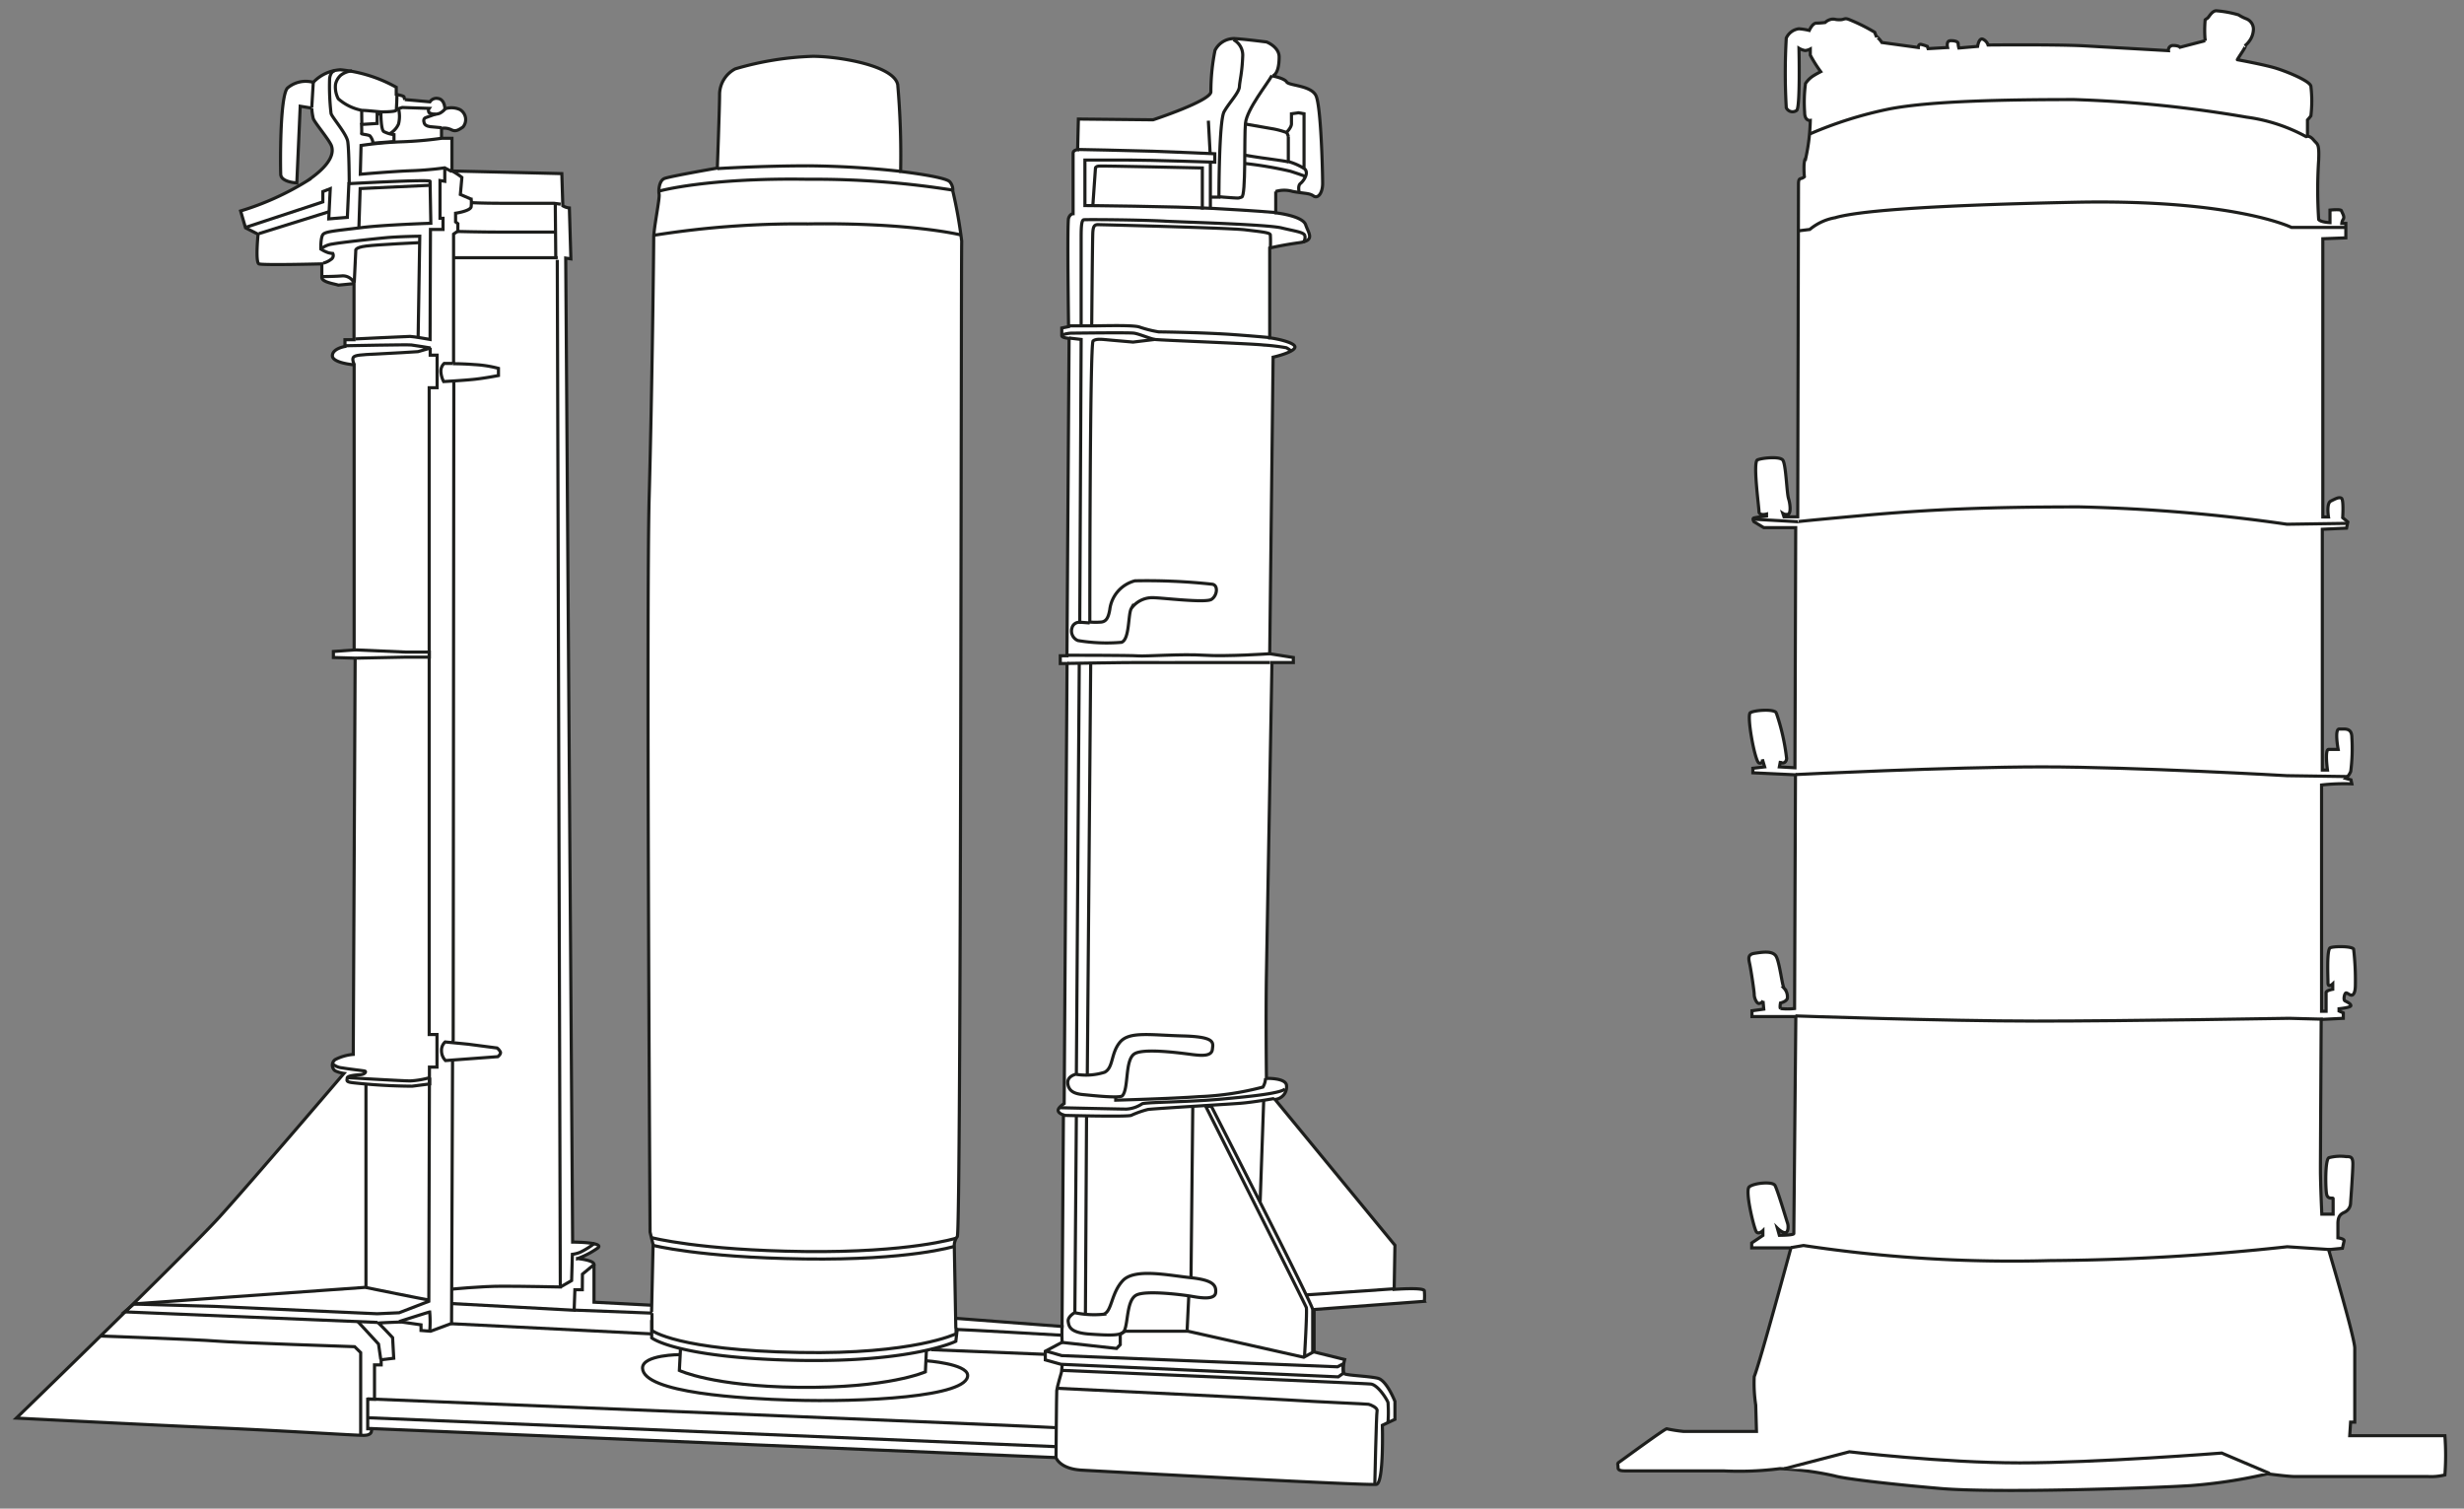 <svg xmlns="http://www.w3.org/2000/svg" xmlns:xlink="http://www.w3.org/1999/xlink" viewBox="0 0 196 120"><rect x="0" y="0" width="196" height="120" fill="#808080" stroke="none"/><defs><style>.a,.d{fill:none;}.b{isolation:isolate;}.c{fill:#fff;}.d{stroke:#1d1e1c;stroke-width:0.25px;}.e{mix-blend-mode:multiply;}.f{clip-path:url(#a);}.g{clip-path:url(#b);}.h{clip-path:url(#c);}.i{clip-path:url(#d);}.j{clip-path:url(#e);}.k{clip-path:url(#f);}.l{clip-path:url(#g);}.m{clip-path:url(#h);}.n{clip-path:url(#i);}.o{clip-path:url(#j);}.p{clip-path:url(#k);}.q{clip-path:url(#l);}.r{clip-path:url(#m);}.s{clip-path:url(#n);}.t{clip-path:url(#o);}.u{clip-path:url(#p);}.v{clip-path:url(#q);}.w{clip-path:url(#r);}.x{clip-path:url(#s);}.y{clip-path:url(#t);}.z{clip-path:url(#u);}.aa{clip-path:url(#v);}.ab{clip-path:url(#w);}.ac{clip-path:url(#x);}.ad{clip-path:url(#y);}.ae{clip-path:url(#z);}.af{clip-path:url(#aa);}.ag{clip-path:url(#ab);}.ah{clip-path:url(#ac);}.ai{clip-path:url(#ad);}.aj{clip-path:url(#ae);}.ak{clip-path:url(#af);}.al{clip-path:url(#ag);}.am{clip-path:url(#ah);}.an{fill:#c6c5c6;}.ao{clip-path:url(#ai);}.ap{clip-path:url(#aj);}.aq{clip-path:url(#ak);}.ar{clip-path:url(#al);}.as{clip-path:url(#am);}.at{clip-path:url(#an);}.au{clip-path:url(#ao);}.av{clip-path:url(#ap);}.aw{clip-path:url(#aq);}.ax{clip-path:url(#ar);}.ay{clip-path:url(#as);}.az{clip-path:url(#at);}.ba{clip-path:url(#au);}.bb{clip-path:url(#av);}.bc{clip-path:url(#aw);}.bd{clip-path:url(#ax);}.be{clip-path:url(#ay);}.bf{clip-path:url(#az);}.bg{clip-path:url(#ba);}.bh{clip-path:url(#bb);}.bi{clip-path:url(#bc);}.bj{clip-path:url(#bd);}.bk{clip-path:url(#be);}.bl{clip-path:url(#bf);}.bm{clip-path:url(#bg);}.bn{clip-path:url(#bh);}.bo{clip-path:url(#bi);}.bp{clip-path:url(#bj);}.bq{clip-path:url(#bk);}.br{clip-path:url(#bl);}.bs{clip-path:url(#bm);}.bt{clip-path:url(#bn);}.bu{clip-path:url(#bo);}.bv{clip-path:url(#bp);}.bw{clip-path:url(#bq);}.bx{clip-path:url(#br);}.by{clip-path:url(#bs);}.bz{clip-path:url(#bt);}.ca{clip-path:url(#bu);}.cb{clip-path:url(#bv);}.cc{clip-path:url(#bw);}.cd{clip-path:url(#bx);}.ce{clip-path:url(#by);}.cf{clip-path:url(#bz);}.cg{clip-path:url(#ca);}.ch{clip-path:url(#cb);}.ci{clip-path:url(#cc);}.cj{clip-path:url(#cd);}.ck{clip-path:url(#ce);}.cl{clip-path:url(#cf);}.cm{clip-path:url(#cg);}</style><clipPath id="a"><rect class="a" x="50.71" y="103.45" width="26.47" height="5.27"/></clipPath><clipPath id="b"><rect class="a" x="52.91" y="106.3" width="21.91" height="5.18"/></clipPath><clipPath id="c"><rect class="a" x="50.96" y="16.67" width="26.52" height="3.17"/></clipPath><clipPath id="d"><rect class="a" x="50.87" y="97.93" width="26.07" height="3.35"/></clipPath><clipPath id="e"><rect class="a" x="49.99" y="106.62" width="28.08" height="5.9"/></clipPath><clipPath id="f"><rect class="a" x="34.89" y="12.5" width="3.68" height="17.41"/></clipPath><clipPath id="g"><rect class="a" x="27.53" y="9.84" width="9.46" height="5.12"/></clipPath><clipPath id="h"><rect class="a" x="18.58" y="13.24" width="16.82" height="8.8"/></clipPath><clipPath id="i"><rect class="a" x="27.26" y="12.32" width="9.25" height="15.8"/></clipPath><clipPath id="j"><rect class="a" x="25.06" y="4.49" width="3.84" height="11.1"/></clipPath><clipPath id="k"><rect class="a" x="23.67" y="5.54" width="2.37" height="4.01"/></clipPath><clipPath id="l"><rect class="a" x="25.52" y="4.51" width="7.16" height="5.51"/></clipPath><clipPath id="m"><rect class="a" x="27.63" y="7.93" width="4.86" height="4.6"/></clipPath><clipPath id="n"><rect class="a" x="27.42" y="13.61" width="7.76" height="5.49"/></clipPath><clipPath id="o"><rect class="a" x="19.56" y="15.72" width="7.64" height="3.98"/></clipPath><clipPath id="p"><rect class="a" x="24.48" y="17.66" width="10.03" height="10.2"/></clipPath><clipPath id="q"><rect class="a" x="24.58" y="20.85" width="4.66" height="2.69"/></clipPath><clipPath id="r"><rect class="a" x="27.05" y="18.17" width="7.32" height="5.32"/></clipPath><clipPath id="s"><rect class="a" x="26.52" y="26.3" width="8.76" height="3.71"/></clipPath><clipPath id="t"><rect class="a" x="8.65" y="26.67" width="27.28" height="79.65"/></clipPath><clipPath id="u"><rect class="a" x="33.97" y="27.78" width="6.83" height="3.7"/></clipPath><clipPath id="v"><rect class="a" x="27.22" y="50.56" width="8.06" height="2.91"/></clipPath><clipPath id="w"><rect class="a" x="34" y="81.75" width="6.94" height="3.73"/></clipPath><clipPath id="x"><rect class="a" x="25.41" y="83.58" width="9.91" height="3.96"/></clipPath><clipPath id="y"><rect class="a" x="30.71" y="103.23" width="4.63" height="3.72"/></clipPath><clipPath id="z"><rect class="a" x="9.58" y="101.29" width="25.55" height="3.57"/></clipPath><clipPath id="aa"><rect class="a" x="27.99" y="85.22" width="2.25" height="18.2"/></clipPath><clipPath id="ab"><rect class="a" x="34.88" y="29.3" width="2.35" height="54.63"/></clipPath><clipPath id="ac"><rect class="a" x="28.04" y="83.26" width="9.04" height="31.52"/></clipPath><clipPath id="ad"><rect class="a" x="27.65" y="7.79" width="2.26" height="3.08"/></clipPath><clipPath id="ae"><rect class="a" x="30.47" y="7.42" width="6.03" height="2.77"/></clipPath><clipPath id="af"><rect class="a" x="29.94" y="7.61" width="2.95" height="4.13"/></clipPath><clipPath id="ag"><rect class="a" x="32.58" y="7.95" width="3.55" height="3.33"/></clipPath><clipPath id="ah"><rect class="a" x="36.5" y="15.01" width="9.11" height="2.35"/></clipPath><clipPath id="ai"><rect class="a" x="35.05" y="19.33" width="10.31" height="2.29"/></clipPath><clipPath id="aj"><rect class="a" x="35.38" y="17.29" width="9.83" height="2.31"/></clipPath><clipPath id="ak"><rect class="a" x="34.85" y="19.67" width="10.84" height="84"/></clipPath><clipPath id="al"><rect class="a" x="43.53" y="97.78" width="4.85" height="5.68"/></clipPath><clipPath id="am"><rect class="a" x="34.93" y="99.44" width="13.46" height="5.91"/></clipPath><clipPath id="an"><rect class="a" x="43.05" y="15.2" width="2.29" height="6.35"/></clipPath><clipPath id="ao"><rect class="a" x="84.73" y="10.76" width="17.75" height="7.32"/></clipPath><clipPath id="ap"><rect class="a" x="95" y="8.59" width="2.39" height="4.59"/></clipPath><clipPath id="aq"><rect class="a" x="85.81" y="12.03" width="10.98" height="5.59"/></clipPath><clipPath id="ar"><rect class="a" x="95.15" y="11.93" width="2.25" height="5.69"/></clipPath><clipPath id="as"><rect class="a" x="95.3" y="2" width="4.68" height="14.81"/></clipPath><clipPath id="at"><rect class="a" x="101.18" y="7.87" width="3.86" height="8.47"/></clipPath><clipPath id="au"><rect class="a" x="98.06" y="8.75" width="5.33" height="2.91"/></clipPath><clipPath id="av"><rect class="a" x="98" y="11.21" width="5.54" height="2.78"/></clipPath><clipPath id="aw"><rect class="a" x="97.99" y="11.89" width="6.86" height="3.26"/></clipPath><clipPath id="ax"><rect class="a" x="84.86" y="16.34" width="20.1" height="10.54"/></clipPath><clipPath id="ay"><rect class="a" x="85.72" y="16.74" width="16.44" height="10.18"/></clipPath><clipPath id="az"><rect class="a" x="83.99" y="24.79" width="18.07" height="3.23"/></clipPath><clipPath id="ba"><rect class="a" x="83.46" y="25.35" width="20.34" height="3.69"/></clipPath><clipPath id="bb"><rect class="a" x="84.04" y="25.76" width="13.83" height="26.56"/></clipPath><clipPath id="bc"><rect class="a" x="83.88" y="50.89" width="18.16" height="2.4"/></clipPath><clipPath id="bd"><rect class="a" x="83.91" y="51.53" width="18.13" height="2.36"/></clipPath><clipPath id="be"><rect class="a" x="83.81" y="51.76" width="13.82" height="36.61"/></clipPath><clipPath id="bf"><rect class="a" x="85.36" y="51.76" width="2.52" height="34.69"/></clipPath><clipPath id="bg"><rect class="a" x="87.63" y="84.75" width="14.17" height="3.89"/></clipPath><clipPath id="bh"><rect class="a" x="83.3" y="85.53" width="20" height="3.82"/></clipPath><clipPath id="bi"><rect class="a" x="83.63" y="86.3" width="18.76" height="3.62"/></clipPath><clipPath id="bj"><rect class="a" x="83.84" y="87.72" width="13.97" height="19.56"/></clipPath><clipPath id="bk"><rect class="a" x="85.21" y="87.79" width="2.35" height="17.74"/></clipPath><clipPath id="bl"><rect class="a" x="83.34" y="86.83" width="22.24" height="22.21"/></clipPath><clipPath id="bm"><rect class="a" x="82.03" y="105.65" width="25.96" height="4.99"/></clipPath><clipPath id="bn"><rect class="a" x="82.88" y="107.49" width="2.75" height="9.54"/></clipPath><clipPath id="bo"><rect class="a" x="83.14" y="109.3" width="27.53" height="9.76"/></clipPath><clipPath id="bp"><rect class="a" x="83.41" y="107.88" width="28.14" height="6.27"/></clipPath><clipPath id="bq"><rect class="a" x="93.61" y="87.05" width="2.4" height="15.48"/></clipPath><clipPath id="br"><rect class="a" x="93.3" y="102.11" width="2.38" height="4.71"/></clipPath><clipPath id="bs"><rect class="a" x="99.12" y="86.56" width="2.53" height="10.04"/></clipPath><clipPath id="bt"><rect class="a" x="102.9" y="101.39" width="8.93" height="2.74"/></clipPath><clipPath id="bu"><rect class="a" x="28.22" y="110.15" width="56.83" height="4.53"/></clipPath><clipPath id="bv"><rect class="a" x="28.22" y="111.64" width="56.85" height="4.55"/></clipPath><clipPath id="bw"><rect class="a" x="75.1" y="104.62" width="10.38" height="2.71"/></clipPath><clipPath id="bx"><rect class="a" x="73.09" y="106.23" width="11.1" height="2.62"/></clipPath><clipPath id="by"><rect class="a" x="44.7" y="103.09" width="8.2" height="2.48"/></clipPath><clipPath id="bz"><rect class="a" x="34.86" y="104.16" width="17.97" height="3.06"/></clipPath><clipPath id="ca"><rect class="a" x="7.01" y="105.14" width="22.86" height="10.01"/></clipPath><clipPath id="cb"><rect class="a" x="27.38" y="104.05" width="4.03" height="5.11"/></clipPath><clipPath id="cc"><rect class="a" x="84.88" y="48.36" width="2.81" height="2.31"/></clipPath><clipPath id="cd"><rect class="a" x="51.41" y="13.12" width="25.38" height="3.2"/></clipPath><clipPath id="ce"><rect class="a" x="95.97" y="4.93" width="6.33" height="11.94"/></clipPath><clipPath id="cf"><rect class="a" x="50.8" y="97.33" width="26.29" height="3.34"/></clipPath><clipPath id="cg"><rect class="a" x="56.07" y="12.06" width="16.59" height="2.69"/></clipPath></defs><title>technologie-black</title><g class="b"><path class="c" d="M139.66,111.76a11.58,11.58,0,0,1-.12-2.26c.42-1,2.92-10.24,2.92-10.24l-3.12,0,0-.39.89-.6,0-.38s-.34.33-.52.09-.92-3.26-.57-3.57,1.85-.46,2.05-.12.92,2.77,1,3,.07.74-.18.76-.63-.36-.63-.36l.16.57s1.15,0,1.15-.14.16-17.26.16-17.26h-3.49V80.4l.94-.13-.06-.65a.42.42,0,0,1-.32.2c-.2,0-.38-.45-.38-.72s-.25-1.88-.34-2.33-.24-.85.36-.94,1.42-.23,1.71.22.49,2.38.65,2.56a1,1,0,0,1,.25.83c-.11.25-.54.34-.54.34s-.07.36,0,.44a4.76,4.76,0,0,0,1.12,0l.07-18.59-3.39-.16v-.36l.94-.11-.18-.6s.05.38-.27.29-1-3.8-.69-4,1.86-.32,2.06,0a17,17,0,0,1,.83,3.66c-.06.32-.22.34-.36.34s-.13-.16-.13-.16l-.09.47,1.24.07.06-19.1h-2.54l-.78-.47s-.16-.25,0-.3,1-.15,1-.15l0-.16s-.6.16-.6-.2-.5-3.95-.12-4.11,1.73-.29,2,0,.32,2.6.47,3.08.18,1.12,0,1.23a.5.5,0,0,1-.45-.05l.09.27,1.09,0s.06-26.13.06-26.38,0-.47.16-.52a.64.64,0,0,0,.31-.15s-.12-1.26.11-1.48A15.53,15.53,0,0,0,144,9.58s-.45.07-.45-.65a11.17,11.17,0,0,1,.07-2.29,2.13,2.13,0,0,1,.69-.65c.21-.13.52-.29.52-.29A10.1,10.1,0,0,1,144,4.38c0-.16,0-.48,0-.48a1.1,1.1,0,0,1-.41.12,1.39,1.39,0,0,1-.49-.18s.11,4.71-.18,4.94a.55.55,0,0,1-.83-.21,48.83,48.83,0,0,1,0-5.54,1.28,1.28,0,0,1,1-.74,4.91,4.91,0,0,1,.83.13s.25-.58.56-.58a6.37,6.37,0,0,0,.7-.05,1,1,0,0,1,.58-.27c.29,0,.2.05.59.05s.35-.18.78,0a14.33,14.33,0,0,1,2,1,2.87,2.87,0,0,0,.15.38s0-.09.14.09a1.76,1.76,0,0,1,.27.34l2.9.4s0-.29.22-.25a3.63,3.63,0,0,1,.5.16l.06.18,1.55-.09s-.13-.52.21-.54.63.07.63.22a1.52,1.52,0,0,0,.06.36l1.49-.13s.09-.67.4-.58a.76.76,0,0,1,.43.47s5.25-.05,7.52.06l6.83.39a.36.36,0,0,1,.38-.41c.43,0,.54.14.54.14l2-.52a9.4,9.4,0,0,1,0-1.66c.09-.09.16-.09.25-.2s.36-.56.67-.52a8.82,8.82,0,0,1,1.73.32,3.51,3.51,0,0,0,.61.31.89.89,0,0,1,.58.81,1.66,1.66,0,0,1-.35,1,1.66,1.66,0,0,1-.34.35s.2-.13-.2.48-.39.62-.39.62,2.25.41,3.15.7,2.63,1,2.7,1.41a9.76,9.76,0,0,1,0,2.36c-.14.18-.27.32-.27.32v1.3s.2-.05.5.31.44.23.39,1.57a36.29,36.29,0,0,0,0,4.74c.17.22.9.25.9.25v-1s.87-.09.91.05.28.47.15.67a.73.73,0,0,0-.12.34l.32,0,0,1.15-1.83.07,0,2.67,0,19.46.45,0s-.18-1.08.18-1.26.68-.36.86-.22.09,1.54.09,1.54l.41.34-.1.49-1.93.09,0,19.15h.41s-.23-1.64.09-1.64.76,0,.76,0-.31-1.64.09-1.62,1-.15,1,.68a14.09,14.09,0,0,1-.09,2.69,1.54,1.54,0,0,1-.39.56l.41.11.07.32a16.19,16.19,0,0,0-2.41.09c0,.11,0,18,0,18h.36s0-1.3,0-1.48.53-.27.53-.27v-.43s-.38.36-.38-.09-.11-2.65.18-2.78,1.74-.14,1.86.11a21,21,0,0,1,.14,2.74c0,.25,0,.72-.2.88s-.47-.23-.58-.12-.18.54-.05.61.47.22.47.38-.94.25-.94.25v.18l.34.15V81l-1.76.09s-.06,10.75-.06,11.94.11,3.55.11,3.55h.9s0-1.13,0-1.24-.43.11-.52-.36-.13-2.71.18-2.89a3.52,3.52,0,0,1,1.37-.09c.34,0,.54,0,.54.58s-.15,2.67-.18,3.08a.84.84,0,0,1-.51.78c-.3.14-.5.32-.5.9s0,1.12,0,1.12.54.07.49.25l-.13.58-1.1.11s2.08,7,2.08,7.84,0,5.88,0,5.88h-.33l-.07,1.08,7.57,0a20.3,20.3,0,0,1,0,3.12,4.53,4.53,0,0,1-1.33.13c-.54,0-10,0-10.58,0s-2.2-.22-2.2-.22a40.58,40.58,0,0,1-6.11.94c-3.08.2-15.48.61-19.9.23s-7.8-.81-8.41-1a24.31,24.31,0,0,0-4.36-.58,25.61,25.61,0,0,1-4.44.18C135,117,130,117,129.5,117s-.79,0-.79-.27-.09-.31.09-.43,3.62-2.65,3.78-2.65a11.38,11.38,0,0,0,1.35.21c.67,0,5.79,0,5.79,0Z"/><path class="d" d="M139.66,111.76a11.58,11.58,0,0,1-.12-2.26c.42-1,2.92-10.24,2.92-10.24l-3.12,0,0-.39.89-.6,0-.38s-.34.33-.52.09-.92-3.26-.57-3.57,1.85-.46,2.05-.12.92,2.77,1,3,.07.74-.18.76-.63-.36-.63-.36l.16.57s1.15,0,1.15-.14.16-17.26.16-17.26h-3.49V80.4l.94-.13-.06-.65a.42.42,0,0,1-.32.2c-.2,0-.38-.45-.38-.72s-.25-1.88-.34-2.33-.24-.85.36-.94,1.42-.23,1.71.22.49,2.38.65,2.56a1,1,0,0,1,.25.83c-.11.25-.54.34-.54.34s-.07.36,0,.44a4.76,4.76,0,0,0,1.12,0l.07-18.59-3.39-.16v-.36l.94-.11-.18-.6s.05.38-.27.29-1-3.8-.69-4,1.86-.32,2.06,0a17,17,0,0,1,.83,3.66c-.06.32-.22.34-.36.34s-.13-.16-.13-.16l-.09.47,1.24.07.06-19.1h-2.54l-.78-.47s-.16-.25,0-.3,1-.15,1-.15l0-.16s-.6.16-.6-.2-.5-3.95-.12-4.11,1.73-.29,2,0,.32,2.6.47,3.08.18,1.12,0,1.23a.5.5,0,0,1-.45-.05l.09.27,1.09,0s.06-26.13.06-26.38,0-.47.16-.52a.64.64,0,0,0,.31-.15s-.12-1.26.11-1.48A15.53,15.53,0,0,0,144,9.58s-.45.07-.45-.65a11.17,11.17,0,0,1,.07-2.29,2.13,2.13,0,0,1,.69-.65c.21-.13.52-.29.52-.29A10.1,10.1,0,0,1,144,4.38c0-.16,0-.48,0-.48a1.1,1.1,0,0,1-.41.12,1.39,1.39,0,0,1-.49-.18s.11,4.71-.18,4.94a.55.55,0,0,1-.83-.21,48.83,48.83,0,0,1,0-5.54,1.28,1.28,0,0,1,1-.74,4.91,4.91,0,0,1,.83.13s.25-.58.56-.58a6.37,6.37,0,0,0,.7-.05,1,1,0,0,1,.58-.27c.29,0,.2.05.59.05s.35-.18.78,0a14.33,14.33,0,0,1,2,1,2.87,2.87,0,0,0,.15.38s0-.09.14.09a1.76,1.76,0,0,1,.27.34l2.9.4s0-.29.22-.25a3.63,3.63,0,0,1,.5.16l.06.18,1.55-.09s-.13-.52.21-.54.63.07.63.22a1.52,1.52,0,0,0,.06.36l1.49-.13s.09-.67.4-.58a.76.76,0,0,1,.43.47s5.25-.05,7.52.06l6.83.39a.36.36,0,0,1,.38-.41c.43,0,.54.14.54.14l2-.52a9.4,9.4,0,0,1,0-1.66c.09-.09.16-.09.25-.2s.36-.56.67-.52a8.82,8.82,0,0,1,1.73.32,3.51,3.51,0,0,0,.61.31.89.89,0,0,1,.58.81,1.66,1.66,0,0,1-.35,1,1.66,1.66,0,0,1-.34.35s.2-.13-.2.48-.39.62-.39.62,2.25.41,3.15.7,2.63,1,2.7,1.41a9.76,9.76,0,0,1,0,2.36c-.14.18-.27.32-.27.32v1.3s.2-.05.5.31.44.23.39,1.57a36.29,36.29,0,0,0,0,4.74c.17.22.9.25.9.25v-1s.87-.09.91.05.28.47.15.67a.73.73,0,0,0-.12.34l.32,0,0,1.15-1.83.07,0,2.67,0,19.46.45,0s-.18-1.08.18-1.26.68-.36.86-.22.09,1.54.09,1.54l.41.34-.1.49-1.93.09,0,19.15h.41s-.23-1.64.09-1.64.76,0,.76,0-.31-1.64.09-1.62,1-.15,1,.68a14.09,14.09,0,0,1-.09,2.69,1.54,1.54,0,0,1-.39.56l.41.11.07.32a16.19,16.19,0,0,0-2.41.09c0,.11,0,18,0,18h.36s0-1.3,0-1.48.53-.27.53-.27v-.43s-.38.36-.38-.09-.11-2.65.18-2.78,1.74-.14,1.86.11a21,21,0,0,1,.14,2.74c0,.25,0,.72-.2.88s-.47-.23-.58-.12-.18.54-.05.61.47.22.47.38-.94.25-.94.25v.18l.34.15V81l-1.76.09s-.06,10.75-.06,11.94.11,3.55.11,3.55h.9s0-1.13,0-1.24-.43.11-.52-.36-.13-2.71.18-2.89a3.52,3.52,0,0,1,1.37-.09c.34,0,.54,0,.54.58s-.15,2.67-.18,3.08a.84.84,0,0,1-.51.78c-.3.14-.5.32-.5.9s0,1.12,0,1.12.54.07.49.25l-.13.58-1.1.11s2.08,7,2.08,7.84,0,5.88,0,5.88h-.33l-.07,1.08,7.57,0a20.3,20.3,0,0,1,0,3.12,4.53,4.53,0,0,1-1.33.13c-.54,0-10,0-10.58,0s-2.2-.22-2.2-.22a40.58,40.58,0,0,1-6.11.94c-3.08.2-15.48.61-19.9.23s-7.8-.81-8.41-1a24.31,24.31,0,0,0-4.36-.58,25.61,25.61,0,0,1-4.44.18C135,117,130,117,129.5,117s-.79,0-.79-.27-.09-.31.09-.43,3.62-2.65,3.78-2.65a11.38,11.38,0,0,0,1.35.21c.67,0,5.79,0,5.79,0Z"/><path class="c" d="M186.81,61.77l-4.89-.07S169.81,61,162.46,61s-19.63.61-19.63.61"/><path class="d" d="M186.81,61.77l-4.89-.07S169.81,61,162.46,61s-19.63.61-19.63.61"/><path class="c" d="M184.78,81.07,182.1,81s-12.92.22-20.18.22-19.1-.41-19.1-.41"/><path class="d" d="M184.78,81.07,182.1,81s-12.92.22-20.18.22-19.1-.41-19.1-.41"/><path class="c" d="M142.46,99.24l1-.17a111.06,111.06,0,0,0,19.64,1.2,183.14,183.14,0,0,0,18.84-1.1l3.5.23"/><path class="d" d="M142.46,99.24l1-.17a111.06,111.06,0,0,0,19.64,1.2,183.14,183.14,0,0,0,18.84-1.1l3.5.23"/><path class="c" d="M141.92,116.83l5.19-1.35s7.45.88,13.55.88,16.07-.78,16.07-.78l3.81,1.62"/><path class="d" d="M141.92,116.83l5.19-1.35s7.45.88,13.55.88,16.07-.78,16.07-.78l3.81,1.62"/><path class="d" d="M186.56,18.09h-4.28s-4.58-2.27-17.32-2-17.4.76-19,1.23a4.31,4.31,0,0,0-2,.93l-.89.11"/><path class="d" d="M186.72,41.63l-4.8.07a137.07,137.07,0,0,0-16.51-1.38c-7.17,0-11.75.19-17.31.69s-5.09.49-5.09.49l-3.52-.2"/><path class="d" d="M183.48,10.89a13.62,13.62,0,0,0-4.77-1.57A99,99,0,0,0,165,7.92c-5.3,0-11.4.1-14.73.75a31.92,31.92,0,0,0-6.34,2"/><path class="c" d="M51.82,103.82l-4.57-.24s0-2.45,0-3c0-.35-1.31-.47-1.31-.47a6.74,6.74,0,0,0,1.61-.84c.59-.47-2-.47-2-.47L45,20.53l.41.06-.12-4.05a1.24,1.24,0,0,1-.52-.17l-.08-2.56-2.43-.06-6.31-.15V11h-.83l0-.79a1.28,1.28,0,0,1,.8.12c.33.16.58,0,.91-.23a.92.92,0,0,0-.24-1.38,1.62,1.62,0,0,0-1.2-.06s0-.77-.57-.83a.61.61,0,0,0-.62.27l-2-.18a.59.59,0,0,1-.06-.21c0-.09-.62-.2-.62-.2V6.94a11.4,11.4,0,0,0-4.43-1.39,3.21,3.21,0,0,0-2.17,1A2.24,2.24,0,0,0,22.87,7c-.62.64-.57,6.24-.54,6.87s1.28.68,1.28.68l.27-6.1.92.15a4.58,4.58,0,0,0,.12.83c.09.3,1.3,1.73,1.45,2.18s.15,1.39-2,2.82a22.34,22.34,0,0,1-5.23,2.35l.39,1.34,1,.51s-.23,2.24.07,2.36,5,0,5,0,0,.68,0,1.07,1,.51,1.31.62l1.25-.12,0,4.46-.72,0v.54s-1,.16-1,.74,1.73.72,1.73.72V51.7l-1.65.12v.48l1.73.05-.15,31.52a3.85,3.85,0,0,0-1.45.42.56.56,0,0,0,0,.88,2.39,2.39,0,0,0,.71.21S20,94,17.46,96.8s-16.16,16-16.16,16,10.53.54,16.06.78,10.74.59,11.57.59.59-.54.59-.54L84,115.94s.28.9,2.06,1,22.83,1.25,23.43,1.13.47-4.7.47-4.7l1-.47v-1.43s-.65-1.67-1.36-1.84-2.38-.22-2.64-.35,0-1.14,0-1.14l-2.43-.6v-1c0-.47,0-2.38,0-2.38l8.77-.65a4.67,4.67,0,0,0,0-.83c0-.3-2.4-.12-2.4-.12l.06-3.51-9.54-11.6a1,1,0,0,0,.92-1.07c0-.66-1.6-.6-1.6-.6s-.06-4.82,0-8.33.44-24.75.44-24.75h1.7V52.3L101,52l.27-23.59s1.61-.36,1.73-.77-1.76-.76-2-.76l0-7.15s1-.24,2.32-.42.78-.71.54-1.43-2.38-.95-2.38-.95l0-1.7a2.37,2.37,0,0,1,1.35,0c1,.18,1.31.12,1.66.36s.72-.24.72-1-.12-6.19-.54-7-2.14-.77-2.32-1.07-1.13-.48-1.13-.48.53-.06.53-1.51c0-.81-1-1.19-1-1.19s-2.08-.27-2.67-.27A1.7,1.7,0,0,0,96.65,4a16.58,16.58,0,0,0-.33,3.3c0,.72-4.6,2.23-4.6,2.23l-5.94-.06-.06,2.44s-.36,0-.36.3V17s-.24,0-.36.36,0,8.62,0,8.62l-.54.11s0,.43,0,.61.58.21.58.21l-.17,25.25h-.53v.62l.54,0-.23,35s-.48.3-.48.54.42.36.42.36l-.11,16.83-8.37-.64Z"/><path class="d" d="M51.82,103.82l-4.57-.24s0-2.45,0-3c0-.35-1.31-.47-1.31-.47a6.74,6.74,0,0,0,1.61-.84c.59-.47-2-.47-2-.47L45,20.53l.41.06-.12-4.05a1.24,1.24,0,0,1-.52-.17l-.08-2.56-2.43-.06-6.31-.15V11h-.83l0-.79a1.28,1.28,0,0,1,.8.12c.33.16.58,0,.91-.23a.92.92,0,0,0-.24-1.38,1.62,1.62,0,0,0-1.2-.06s0-.77-.57-.83a.61.61,0,0,0-.62.27l-2-.18a.59.59,0,0,1-.06-.21c0-.09-.62-.2-.62-.2V6.94a11.4,11.4,0,0,0-4.43-1.39,3.21,3.21,0,0,0-2.17,1A2.24,2.24,0,0,0,22.87,7c-.62.64-.57,6.24-.54,6.87s1.28.68,1.28.68l.27-6.1.92.15a4.58,4.58,0,0,0,.12.83c.09.3,1.3,1.73,1.45,2.18s.15,1.39-2,2.82a22.34,22.34,0,0,1-5.23,2.35l.39,1.34,1,.51s-.23,2.24.07,2.36,5,0,5,0,0,.68,0,1.07,1,.51,1.31.62l1.25-.12,0,4.46-.72,0v.54s-1,.16-1,.74,1.73.72,1.73.72V51.7l-1.65.12v.48l1.73.05-.15,31.52a3.85,3.85,0,0,0-1.45.42.56.56,0,0,0,0,.88,2.39,2.39,0,0,0,.71.21S20,94,17.46,96.8s-16.16,16-16.16,16,10.53.54,16.06.78,10.74.59,11.57.59.59-.54.59-.54L84,115.94s.28.9,2.06,1,22.83,1.25,23.43,1.13.47-4.7.47-4.7l1-.47v-1.43s-.65-1.67-1.36-1.84-2.38-.22-2.64-.35,0-1.14,0-1.14l-2.43-.6v-1c0-.47,0-2.38,0-2.38l8.77-.65a4.67,4.67,0,0,0,0-.83c0-.3-2.4-.12-2.4-.12l.06-3.51-9.54-11.6a1,1,0,0,0,.92-1.07c0-.66-1.6-.6-1.6-.6s-.06-4.82,0-8.33.44-24.75.44-24.75h1.7V52.3L101,52l.27-23.59s1.61-.36,1.73-.77-1.76-.76-2-.76l0-7.15s1-.24,2.32-.42.78-.71.54-1.43-2.38-.95-2.38-.95l0-1.7a2.37,2.37,0,0,1,1.35,0c1,.18,1.31.12,1.66.36s.72-.24.72-1-.12-6.19-.54-7-2.14-.77-2.32-1.07-1.13-.48-1.13-.48.53-.06.53-1.51c0-.81-1-1.19-1-1.19s-2.08-.27-2.67-.27A1.7,1.7,0,0,0,96.65,4a16.58,16.58,0,0,0-.33,3.3c0,.72-4.6,2.23-4.6,2.23l-5.94-.06-.06,2.44s-.36,0-.36.3V17s-.24,0-.36.36,0,8.62,0,8.62l-.54.11s0,.43,0,.61.58.21.58.21l-.17,25.25h-.53v.62l.54,0-.23,35s-.48.3-.48.54.42.36.42.36l-.11,16.83-8.37-.64Z"/><path class="c" d="M51.84,105v1.42s2,1.61,11.74,1.79c9.08.16,12.45-1.52,12.45-1.52l.1-.85-.1-.22-.12-6.48a1.18,1.18,0,0,1,.24-.78c.3-.47.3-78.63.35-79.17a36.89,36.89,0,0,0-.71-4,1,1,0,0,0-.23-.72c-.3-.41-3.92-.83-3.92-.83a64.83,64.83,0,0,0-.23-6.9c-.3-1.55-4.76-2.26-6.76-2.26a24.47,24.47,0,0,0-6.17,1,2.32,2.32,0,0,0-1.24,2c0,1.07-.18,5.89-.18,5.89s-3.8.66-4.21.83-.48.9-.42,1.25S52,18.15,52,18.92s-.12,11.78-.36,20.58S51.71,98,51.71,98l.24,1-.12,5.35"/><path class="d" d="M51.84,105v1.42s2,1.61,11.74,1.79c9.08.16,12.45-1.52,12.45-1.52l.1-.85-.1-.22-.12-6.48a1.18,1.18,0,0,1,.24-.78c.3-.47.3-78.63.35-79.17a36.89,36.89,0,0,0-.71-4,1,1,0,0,0-.23-.72c-.3-.41-3.92-.83-3.92-.83a64.83,64.83,0,0,0-.23-6.9c-.3-1.55-4.76-2.26-6.76-2.26a24.47,24.47,0,0,0-6.17,1,2.32,2.32,0,0,0-1.24,2c0,1.07-.18,5.89-.18,5.89s-3.8.66-4.21.83-.48.9-.42,1.25S52,18.15,52,18.92s-.12,11.78-.36,20.58S51.71,98,51.71,98l.24,1-.12,5.35"/><g class="e"><g class="f"><path class="d" d="M76.05,105.71l0,.38s-3.37,1.66-12.45,1.49c-9.75-.17-11.74-1.75-11.74-1.75v-1.38"/></g></g><g class="e"><g class="g"><path class="d" d="M54.13,107.3c0,.09-.09,1.71-.09,1.71s2.63,1.26,9.44,1.34c7.2.09,10.13-1.23,10.13-1.23l.08-1.67"/></g></g><g class="e"><g class="h"><path class="d" d="M76.45,18.69s-4-1-12.17-.88a73.12,73.12,0,0,0-12.3.91"/></g></g><g class="e"><g class="i"><path class="d" d="M75.91,99.14s-3.53,1.12-11.93,1-12.07-1.09-12.07-1.09"/></g></g><g class="e"><g class="j"><path class="d" d="M54.11,107.75s-3,0-3,1.07c.05,2,8.06,2.43,11.86,2.55,5.51.17,14.14-.23,14-2-.09-.9-3.29-1.13-3.29-1.13"/></g></g><g class="e"><g class="k"><path class="d" d="M36,13.62a5.25,5.25,0,0,1,.74.49c0,.06-.12,1.36-.12,1.36l.86.37a2.49,2.49,0,0,1,0,.58c0,.36-1.24.54-1.24.54v.69l.18.14,0,.59-.34.24v10.3"/></g></g><g class="e"><g class="l"><path class="d" d="M35.12,11a29.88,29.88,0,0,1-3.22.28,29.87,29.87,0,0,0-3.18.29l-.06,2.29s2.59-.23,4.06-.28,2.65-.23,2.65-.23l.56.29"/></g></g><g class="e"><g class="m"><path class="d" d="M19.62,18.06l6.06-2v-.82l.59-.23-.12,2.4,1.48-.12.12-2.68s6.46-.36,6.46-.19.06,3.34.06,3.34-3.74.12-5.57.35-2.79.29-3,.53-.18,1.17-.18,1.17a2.57,2.57,0,0,0,.59.29,1.68,1.68,0,0,0,.36.06.36.36,0,0,1-.15.48,1.62,1.62,0,0,1-.61.29"/></g></g><g class="e"><g class="n"><path class="d" d="M35.38,13.33v1.09L35,14.36v3h.24v.89h-1L34.21,27s-1.35-.24-1.59-.24-4.35.2-4.35.2"/></g></g><g class="e"><g class="o"><path class="d" d="M26.66,5.62s-.36,0-.44.63A18.84,18.84,0,0,0,26.33,9c0,.24,1.22,1.6,1.33,2.25s.12,3.32.12,3.32"/></g></g><g class="e"><g class="p"><line class="d" x1="24.92" y1="6.55" x2="24.8" y2="8.54"/></g></g><g class="e"><g class="q"><path class="d" d="M28,5.64a1.68,1.68,0,0,0-.89.34,1.34,1.34,0,0,0-.42.73,2,2,0,0,0,.22,1.15,4,4,0,0,0,1.89.92c.39,0,1.37.12,1.55.12s1.14,0,1.17-.14.06-1.28.06-1.28"/></g></g><g class="e"><g class="r"><path class="d" d="M29.65,11.24a1.13,1.13,0,0,0-.22-.43c-.13-.1-.7-.13-.67-.19s0-.72,0-.72L30,9.82l0-.75h.3s0,1.21.22,1.39a2.39,2.39,0,0,0,.82.25v.55l-1.69.13Z"/></g></g><g class="e"><g class="s"><path class="d" d="M34.19,14.74,28.65,15l-.1,3.09"/></g></g><g class="e"><g class="t"><line class="d" x1="26.17" y1="16.84" x2="20.6" y2="18.58"/></g></g><g class="e"><g class="u"><path class="d" d="M25.57,19.77a1.82,1.82,0,0,1,.88-.36c.63-.12,3.16-.4,4.22-.5s2.72-.12,2.72-.12l-.13,8.07"/></g></g><g class="e"><g class="v"><path class="d" d="M25.58,22s.85,0,1.57-.05a1,1,0,0,1,1,.52"/></g></g><g class="e"><g class="w"><path class="d" d="M33.37,19.3s-3.27.15-4.24.27-.83.38-.83.38l-.12,2.53"/></g></g><g class="e"><g class="x"><path class="d" d="M27.52,27.5s4.86-.1,5.2-.06,1.53.24,1.53.24l-1,.29s-2.11.14-3.31.19-1.71.09-1.83.26.05.54.05.54"/></g></g><g class="e"><g class="y"><path class="d" d="M34.22,27.67v.58h.55l0,2.59-.63,0,0,51.45.62,0v2.59h-.6l-.05,18.63-2.36.91-1.75.08-13-.59-6.36-.18-.73.62,20.13.84"/></g></g><g class="e"><g class="z"><path class="d" d="M36,28.91h-.67a.84.84,0,0,0-.26.65,2,2,0,0,0,.22.79s1.47-.08,2.36-.17,2-.31,2-.31V29.3A9.32,9.32,0,0,0,37.74,29c-.65-.05-1.27-.07-1.72-.07"/></g></g><g class="e"><g class="aa"><path class="d" d="M28.22,51.69l4.07.18h.77l1.09,0v.4l-1,0h-.82l-4,.08"/></g></g><g class="e"><g class="ab"><path class="d" d="M35.41,82.88a.89.89,0,0,0-.29.7,1.11,1.11,0,0,0,.32.78l4.16-.31s.25-.19.21-.36a.91.91,0,0,0-.27-.33l-2.29-.3C36.66,83,35.41,82.88,35.41,82.88Z"/></g></g><g class="e"><g class="ac"><path class="d" d="M26.5,84.66a1.3,1.3,0,0,0,.71.28c.54.1,1.7.22,1.82.26s0,.27-.41.29-1,.09-1,.26-.15.3.41.37a45.11,45.11,0,0,0,4.75.28l1.4-.18v-.5a7.09,7.09,0,0,1-1.54.26c-.63,0-5-.26-5-.26"/></g></g><g class="e"><g class="ad"><path class="d" d="M34.18,105.93a9.06,9.06,0,0,0,0-1.57c-.06,0-2.43.76-2.43.76"/></g></g><g class="e"><g class="ae"><path class="d" d="M34.12,103.4c-.18,0-5.07-1-5.07-1l-18.46,1.32"/></g></g><g class="e"><g class="af"><line class="d" x1="29.11" y1="86.22" x2="29.11" y2="102.43"/></g></g><g class="e"><g class="ag"><polyline class="d" points="36.1 30.31 36.05 82.75 36 82.89"/></g></g><g class="e"><g class="ah"><path class="d" d="M36,84.27l-.08,21-1.67.62-.76-.06v-.45l-1.52-.22-.23,0s-1.73.06-1.64.09,1.13,1.15,1.13,1.15l.09,1.64-1,.12,0,.41-.53,0v2.73l-.54,0,0,2.35.49,0"/></g></g><g class="e"><g class="ai"><line class="d" x1="28.78" y1="9.87" x2="28.77" y2="8.8"/></g></g><g class="e"><g class="aj"><path class="d" d="M31.5,8.7l.5-.15,2.14.07a.3.3,0,0,0,0,.35A1,1,0,0,0,35,9a1.55,1.55,0,0,0,.41-.33"/></g></g><g class="e"><g class="ak"><path class="d" d="M31.7,8.64a2.51,2.51,0,0,1,0,1.23,1.67,1.67,0,0,1-.69.76"/></g></g><g class="e"><g class="al"><path class="d" d="M34.66,9.07l-.8.29c-.14.05-.2.21-.11.45s.51.27.51.27l.86.08"/></g></g><g class="e"><g class="am"><path class="an" d="M44.6,16.24l-.53-.07s-2.75,0-4.21,0-2.35-.05-2.35-.05"/><path class="d" d="M44.6,16.24l-.53-.07s-2.75,0-4.21,0-2.35-.05-2.35-.05"/></g></g><g class="e"><g class="ao"><path class="an" d="M44.36,20.5l-4.59,0-3.72,0"/><path class="d" d="M44.36,20.5l-4.59,0-3.72,0"/></g></g><g class="e"><g class="ap"><path class="an" d="M44.21,18.46c-.06,0-2.83,0-4.41,0s-3.42-.05-3.42-.05"/><path class="d" d="M44.21,18.46c-.06,0-2.83,0-4.41,0s-3.42-.05-3.42-.05"/></g></g><g class="e"><g class="aq"><path class="d" d="M35.87,102.55s2.37-.24,4.09-.24,4.61.06,4.61.06l-.24-81.7"/></g></g><g class="e"><g class="ar"><path class="d" d="M47.31,98.88a6,6,0,0,1-1.14.72,2.3,2.3,0,0,1-.64.17l-.06,2.09-.87.5"/></g></g><g class="e"><g class="as"><polyline class="d" points="47.31 100.54 46.33 101.35 46.32 102.59 45.73 102.59 45.67 104.22 35.93 103.69"/></g></g><g class="e"><g class="at"><line class="d" x1="44.17" y1="16.2" x2="44.21" y2="20.55"/></g></g><g class="e"><g class="au"><path class="d" d="M85.74,11.89s4.18.08,6,.14,4.89.2,4.89.2v.67s-5.12-.17-6.85-.17-3.48,0-3.48,0l0,3.62s7.08.06,10.24.23,5,.33,5,.33"/></g></g><g class="e"><g class="av"><line class="d" x1="96.12" y1="9.6" x2="96.26" y2="12.18"/></g></g><g class="e"><g class="aw"><path class="d" d="M86.93,16.36c0-.09.21-3,.21-3s0-.12.27-.15,8.23.15,8.23.15l0,3.31"/></g></g><g class="e"><g class="ax"><line class="d" x1="96.28" y1="12.93" x2="96.28" y2="16.62"/></g></g><g class="e"><g class="ay"><path class="d" d="M96.31,15.68l.65,0s0-6.05.41-6.79,1.19-1.5,1.22-2,.21-1.07.26-2.39a1.39,1.39,0,0,0-.73-1.34"/></g></g><g class="e"><g class="az"><path class="d" d="M103.35,15.31s-.15-.52.1-.72.71-.86.3-1.18a4.83,4.83,0,0,0-1.27-.56s0-1.76,0-2a1.1,1.1,0,0,0-.14-.32s.39-.39.39-.68,0-.8,0-.8l.56-.08.44.08,0,4.27"/></g></g><g class="e"><g class="ba"><path class="an" d="M99.09,9.87l2,.35a6.45,6.45,0,0,1,1.24.32"/><path class="d" d="M99.09,9.87l2,.35a6.45,6.45,0,0,1,1.24.32"/></g></g><g class="e"><g class="bb"><path class="an" d="M99,12.34s1.11.19,1.91.29,1.58.24,1.58.24"/><path class="d" d="M99,12.34s1.11.19,1.91.29,1.58.24,1.58.24"/></g></g><g class="e"><g class="bc"><path class="d" d="M99,13a31,31,0,0,1,3.64.62c.91.29,1.15.4,1.15.4"/></g></g><g class="e"><g class="bd"><path class="d" d="M86,25.88s0-6,0-6.8,0-1.57.21-1.6,4.7,0,6.63.12c1.77.08,8,.26,9.11.53s1.72.33,1.84.59a.64.64,0,0,1-.12.56"/></g></g><g class="e"><g class="be"><path class="d" d="M86.84,25.92s.06-7.08.09-7.46.09-.59.39-.59,10.52.26,11.73.41,2,.21,2,.41a10.64,10.64,0,0,1,0,1.08"/></g></g><g class="e"><g class="bf"><path class="d" d="M85,25.92s1.38,0,2,0,3-.08,3.6.08a9.36,9.36,0,0,0,1.58.4c.44,0,3.84.06,6,.22s2.86.24,2.86.24"/></g></g><g class="e"><g class="bg"><path class="d" d="M84.5,26.64a2.62,2.62,0,0,1,.7-.14c.29,0,4.57-.06,5,0s1.28.44,1.66.5,7.67.33,8.62.44a16.79,16.79,0,0,1,1.84.22,1.79,1.79,0,0,1,.38.26"/></g></g><g class="e"><g class="bh"><path class="d" d="M85.06,26.89,86,27,85.89,49.5a.59.59,0,0,0-.62.45.82.82,0,0,0,.47,1,13.67,13.67,0,0,0,3.48.14c.65-.26.5-2.22.77-2.69a2.06,2.06,0,0,1,1.68-.86c.7,0,4.21.44,4.69.14s.56-1.15.06-1.21a48.16,48.16,0,0,0-6.14-.27,2.7,2.7,0,0,0-2,2.28c-.1.57-.24.95-.68,1a5.94,5.94,0,0,1-.91,0s0-22.15.26-22.36.76-.12,1.47-.06l1.71.15L91.86,27"/></g></g><g class="e"><g class="bi"><path class="an" d="M84.88,52.12s5,0,5.63.05S94,52,95.78,52.12,101,52,101,52"/><path class="d" d="M84.88,52.12s5,0,5.63.05S94,52,95.78,52.12,101,52,101,52"/></g></g><g class="e"><g class="bj"><path class="an" d="M84.91,52.77s4.89-.08,5.6-.07,3.46,0,5.27,0,5.25,0,5.25,0"/><path class="d" d="M84.91,52.77s4.89-.08,5.6-.07,3.46,0,5.27,0,5.25,0,5.25,0"/></g></g><g class="e"><g class="bk"><path class="d" d="M85.85,52.77l-.23,32.67s-.77.14-.68.77.59.8,1.24.86,2.89.31,3.1.09c.53-.6.17-2.91,1-3.36s3.89,0,4.63.09,1.47.12,1.53-.42.27-1-2.36-1.07-4.27-.38-5,.51-.5,2-1.21,2.38a4.93,4.93,0,0,1-2.24.17"/></g></g><g class="e"><g class="bl"><line class="d" x1="86.76" y1="52.77" x2="86.49" y2="85.46"/></g></g><g class="e"><g class="bm"><path class="d" d="M88.75,87.31v.2s4.25-.11,6.61-.28a23.39,23.39,0,0,0,5.1-.76,1.51,1.51,0,0,0,.21-.71"/></g></g><g class="e"><g class="bn"><path class="d" d="M102.22,86.62c-.37.34-2.58.58-5,.8-2.69.25-6.07.24-6.37.38a2.5,2.5,0,0,1-1.25.42c-.59,0-5.31-.11-5.31-.11"/></g></g><g class="e"><g class="bo"><path class="d" d="M84.63,88.72s5,.13,5.35,0a7.85,7.85,0,0,1,1.33-.47c.63-.08,6.29-.41,7.33-.49s2.72-.38,2.72-.38"/></g></g><g class="e"><g class="bp"><path class="d" d="M85.62,88.72,85.5,104.4s-.59.33-.53.72.12.89,1.74,1,2.51.13,2.71-.24c.33-.6.18-2.5,1-2.88s3.74,0,4.42.12,1.8.29,1.86-.3-.21-1-2-1.19-4.45-.77-5.39.24-.86,2.49-1.54,2.67a7.57,7.57,0,0,1-2.26-.12"/></g></g><g class="e"><g class="bq"><line class="d" x1="86.43" y1="88.79" x2="86.34" y2="104.54"/></g></g><g class="e"><g class="br"><path class="d" d="M84.49,105.4a12.39,12.39,0,0,0,0,1.38l4.33.48.29-.3v-.83l.39-.24,5,0,9.21,2.07.71-.39s0-3,0-3.4S96.36,88,96.36,88l-.45,0s7.92,15.76,8,16-.14,3.87-.14,3.87"/></g></g><g class="e"><g class="bs"><polyline class="d" points="84.5 106.76 83.15 107.48 83.15 108.17 84.4 108.52 106.45 109.52 106.86 109.23 106.83 108.49 106.39 108.72 84.46 107.83 83.24 107.48"/></g></g><g class="e"><g class="bt"><path class="d" d="M84.5,108.49c0,.06-.06.64-.06.64s-.36,1.22-.38,1.48S84,116,84,116"/></g></g><g class="e"><g class="bu"><path class="d" d="M84.14,110.43c.06,0,15.39.74,18.21.92s6.36.32,6.51.35.74.27.68.53-.18,5.83-.18,5.83"/></g></g><g class="e"><g class="bv"><path class="d" d="M110.41,113.14a10.94,10.94,0,0,0,0-1.58c-.09-.27-.81-1.41-1.37-1.47S84.42,109,84.42,109"/></g></g><g class="e"><g class="bw"><line class="d" x1="94.88" y1="88.06" x2="94.74" y2="101.53"/></g></g><g class="e"><g class="bx"><line class="d" x1="94.56" y1="103.12" x2="94.43" y2="105.82"/></g></g><g class="e"><g class="by"><line class="d" x1="100.52" y1="87.57" x2="100.24" y2="95.59"/></g></g><g class="e"><g class="bz"><line class="d" x1="110.82" y1="102.52" x2="103.91" y2="103"/></g></g><g class="e"><g class="ca"><path class="an" d="M84,113.56c-.18-.06-54.79-2.29-54.79-2.29"/><path class="d" d="M84,113.56c-.18-.06-54.79-2.29-54.79-2.29"/></g></g><g class="e"><g class="cb"><path class="an" d="M84,115.07c-.17,0-54.8-2.3-54.8-2.3"/><path class="d" d="M84,115.07c-.17,0-54.8-2.3-54.8-2.3"/></g></g><g class="e"><g class="cc"><path class="an" d="M76.1,105.75c.49,0,8.38.46,8.38.46"/><path class="d" d="M76.1,105.75c.49,0,8.38.46,8.38.46"/></g></g><g class="e"><g class="cd"><path class="an" d="M74.09,107.36l9.1.37"/><path class="d" d="M74.09,107.36l9.1.37"/></g></g><g class="e"><g class="ce"><line class="d" x1="51.89" y1="104.45" x2="45.7" y2="104.21"/></g></g><g class="e"><g class="cf"><line class="d" x1="35.87" y1="105.29" x2="51.82" y2="106.1"/></g></g><g class="e"><g class="cg"><path class="d" d="M28.69,114.16l0-6.57-.48-.47s-9.48-.32-10.9-.44c-1.91-.15-9.35-.41-9.35-.41"/></g></g><g class="e"><g class="ch"><polyline class="d" points="30.29 108.14 30.11 106.91 28.48 105.14"/></g></g><g class="e"><g class="ci"><line class="d" x1="86.68" y1="49.55" x2="85.89" y2="49.49"/></g></g><g class="e"><g class="cj"><path class="d" d="M75.77,15.12a70.1,70.1,0,0,0-11.49-.86c-8.09-.13-11.84.94-11.84.94"/></g></g><g class="e"><g class="ck"><path class="d" d="M101.18,6c-.35.65-2,2.69-2.11,3.81s.05,5.79-.3,5.87-.06.09-.64.06S97,15.65,97,15.65"/></g></g><g class="e"><g class="cl"><path class="d" d="M76.05,98.49S72.38,99.65,64,99.55s-12.15-1.1-12.15-1.1"/></g></g><g class="e"><g class="cm"><path class="d" d="M71.64,13.63a71.46,71.46,0,0,0-7.3-.44c-3.84,0-7.27.22-7.27.22"/></g></g></g></svg>